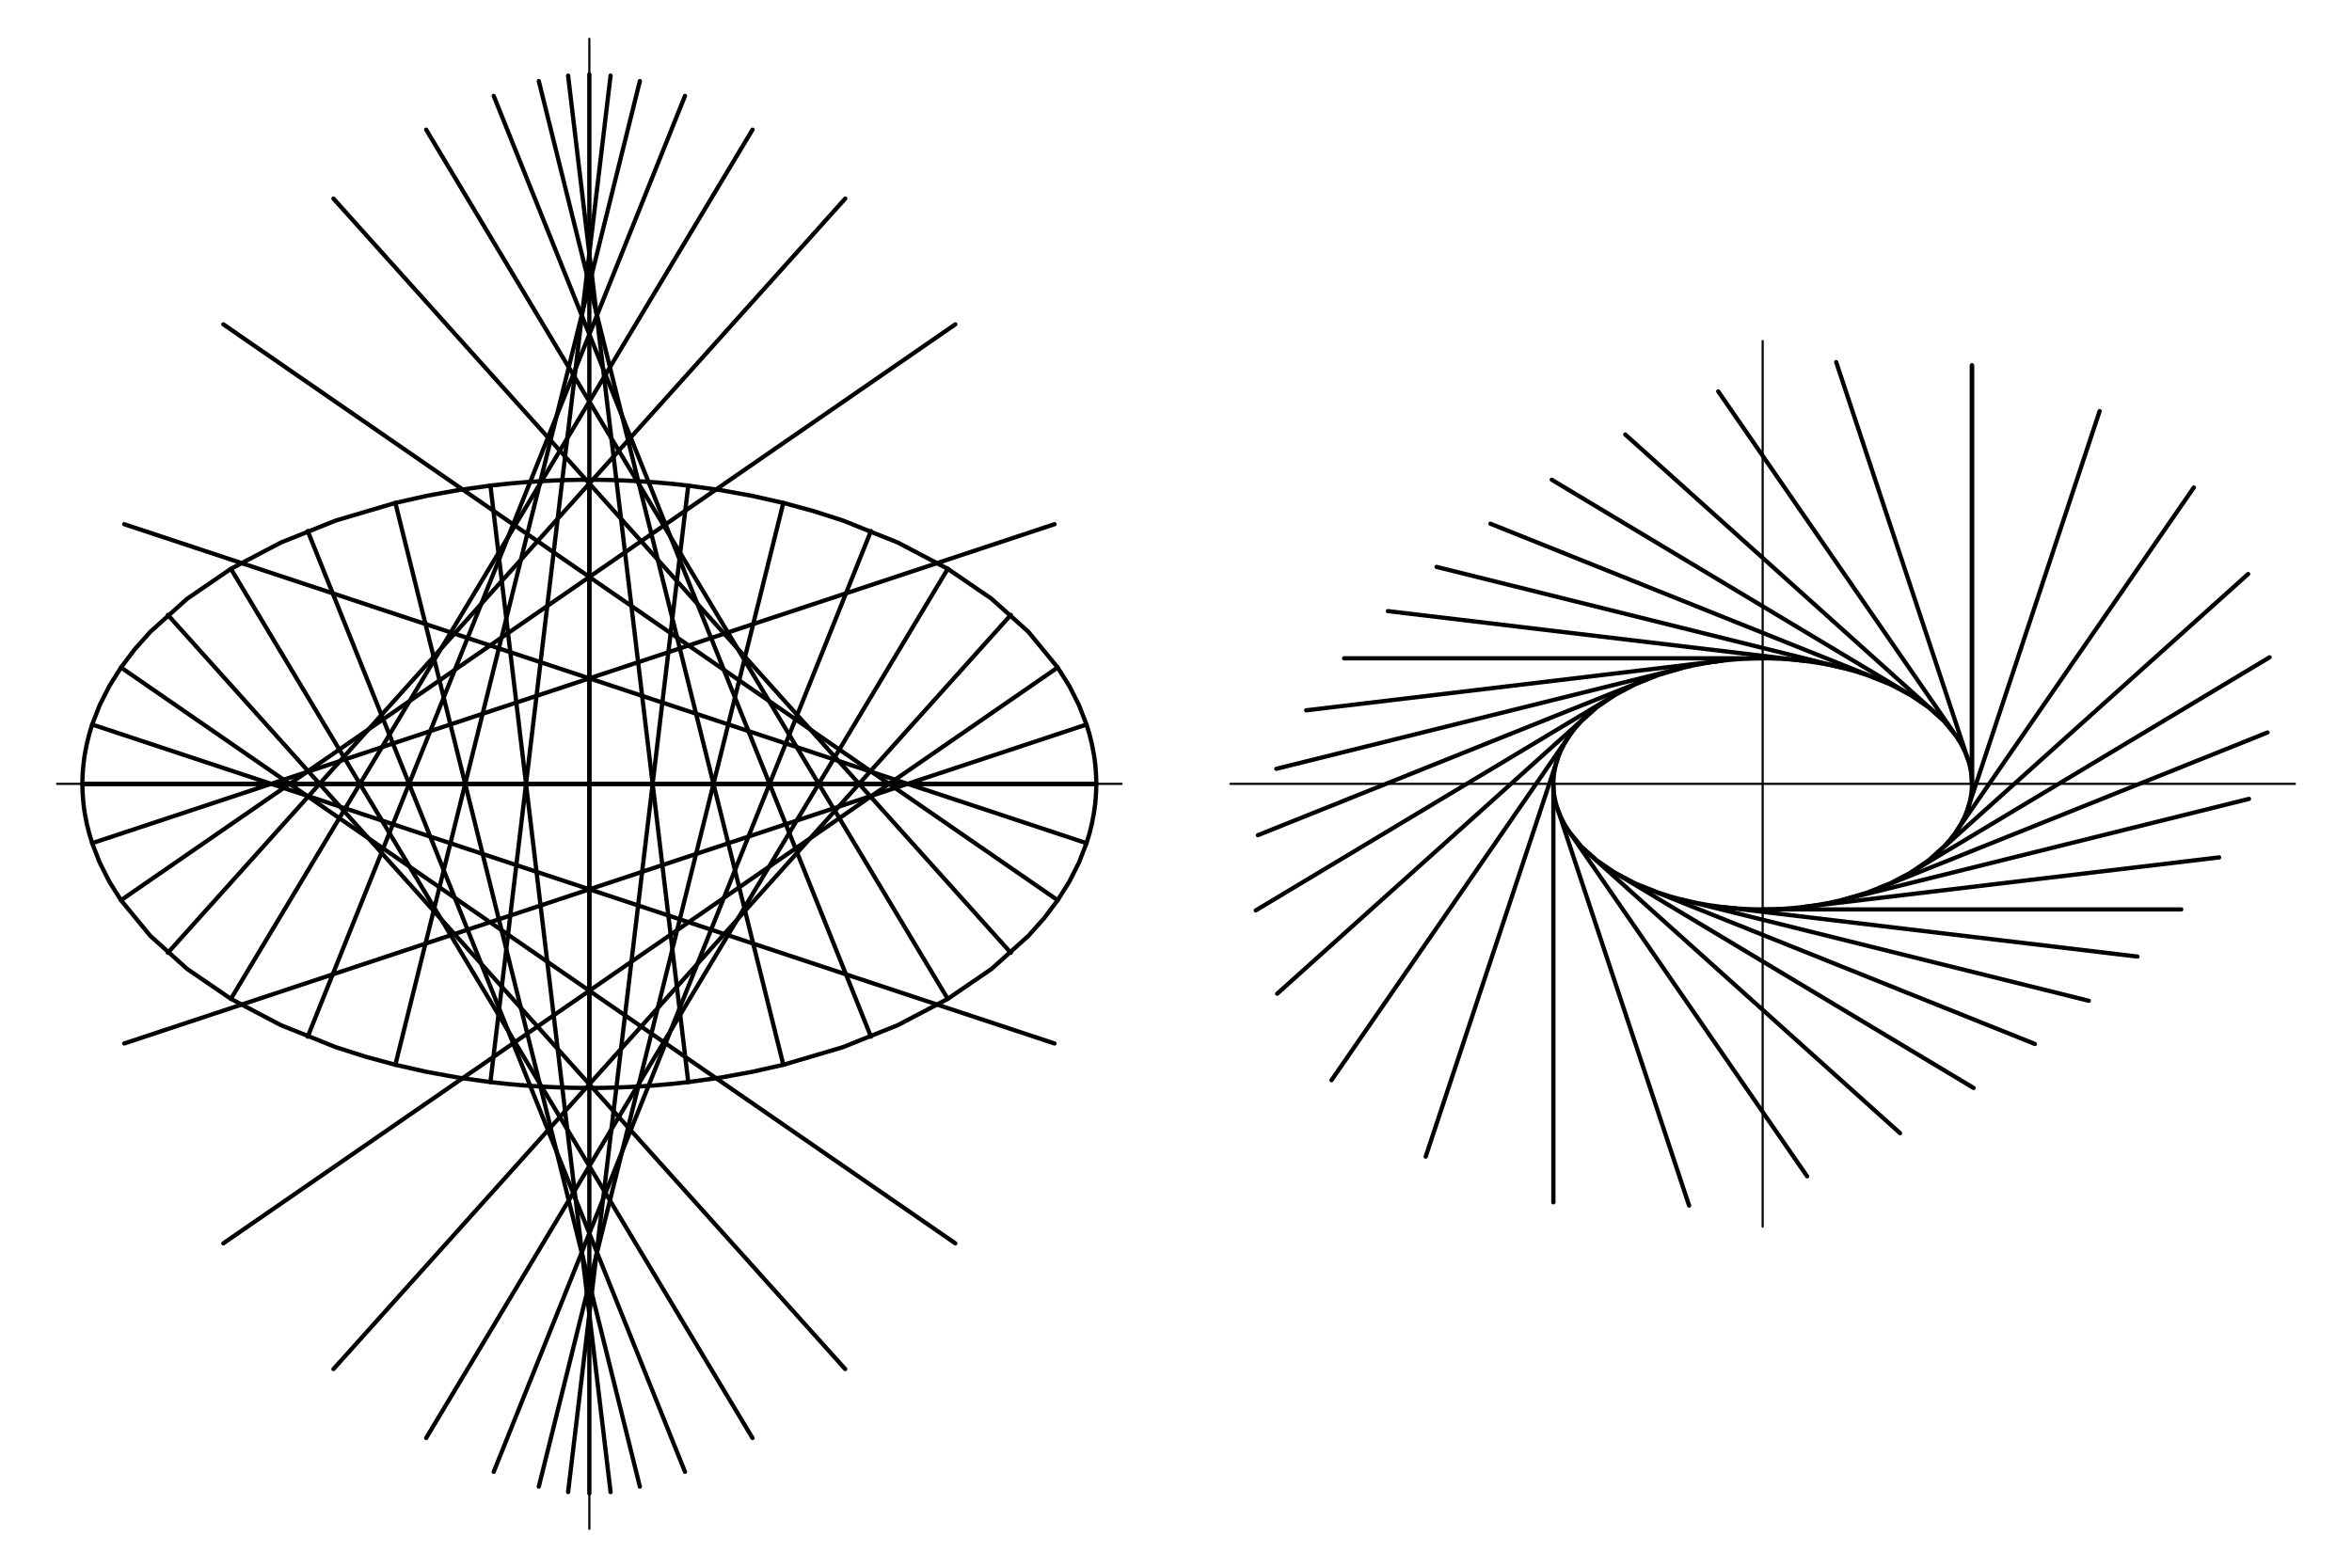 <?xml version="1.0" encoding="UTF-8"?>
<svg xmlns="http://www.w3.org/2000/svg" xmlns:xlink="http://www.w3.org/1999/xlink" width="282" height="188" viewBox="0 0 282 188">
<path fill="none" stroke-width="2.553" stroke-linecap="round" stroke-linejoin="round" stroke="rgb(0%, 0%, 0%)" stroke-opacity="1" stroke-miterlimit="10" d="M 68.438 940 L 1344.766 940 " transform="matrix(0.1, 0, 0, -0.1, 0, 188)"/>
<path fill="none" stroke-width="2.553" stroke-linecap="round" stroke-linejoin="round" stroke="rgb(0%, 0%, 0%)" stroke-opacity="1" stroke-miterlimit="10" d="M 706.602 46.562 L 706.602 1833.438 " transform="matrix(0.1, 0, 0, -0.1, 0, 188)"/>
<path fill="none" stroke-width="5.105" stroke-linecap="round" stroke-linejoin="round" stroke="rgb(0%, 0%, 0%)" stroke-opacity="1" stroke-miterlimit="10" d="M 1314.375 940 L 1314.375 942.969 L 1314.297 945.938 L 1314.219 948.945 L 1314.062 951.914 L 1313.672 957.891 L 1313.086 963.867 L 1312.344 969.805 L 1311.445 975.742 L 1309.18 987.578 L 1306.289 999.414 L 1302.695 1011.133 L 1293.672 1034.375 L 1282.148 1057.227 L 1268.125 1079.531 L 1232.969 1122.344 L 1188.789 1161.992 L 1136.367 1197.852 L 1076.602 1229.297 L 1010.508 1255.82 L 975.43 1267.07 L 939.18 1276.914 L 901.992 1285.312 L 863.906 1292.227 L 825.195 1297.656 L 805.625 1299.805 L 785.938 1301.562 L 766.172 1302.891 L 756.25 1303.438 L 746.367 1303.867 L 736.445 1304.219 L 731.445 1304.375 L 726.484 1304.453 L 721.523 1304.57 L 716.562 1304.648 L 696.641 1304.648 L 691.68 1304.57 L 686.719 1304.453 L 681.758 1304.375 L 676.758 1304.219 L 666.836 1303.867 L 656.953 1303.438 L 647.031 1302.891 L 627.266 1301.562 L 607.578 1299.805 L 588.008 1297.656 L 549.297 1292.227 " transform="matrix(0.1, 0, 0, -0.1, 0, 188)"/>
<path fill="none" stroke-width="5.105" stroke-linecap="round" stroke-linejoin="round" stroke="rgb(0%, 0%, 0%)" stroke-opacity="1" stroke-miterlimit="10" d="M 549.297 1292.227 L 511.211 1285.312 L 474.023 1276.914 L 402.695 1255.82 L 336.602 1229.297 L 276.836 1197.852 L 224.414 1161.992 L 180.234 1122.344 L 161.484 1101.289 L 145.078 1079.531 L 131.055 1057.227 L 119.531 1034.375 L 110.508 1011.133 L 106.953 999.414 L 104.023 987.578 L 101.719 975.742 L 100.859 969.805 L 100.117 963.867 L 99.531 957.891 L 99.336 954.883 L 99.141 951.914 L 98.984 948.945 L 98.906 945.938 L 98.828 942.969 L 98.828 936.992 L 98.984 931.055 L 99.141 928.047 L 99.531 922.109 L 100.117 916.133 L 100.859 910.195 L 101.719 904.258 L 104.023 892.383 L 106.953 880.586 L 110.508 868.867 L 119.531 845.625 L 131.055 822.773 L 145.078 800.43 L 180.234 757.656 L 224.414 718.008 L 276.836 682.148 L 336.602 650.703 L 402.695 624.18 L 437.773 612.93 L 474.023 603.086 L 511.211 594.688 L 549.297 587.734 L 588.008 582.344 L 607.578 580.195 L 627.266 578.438 " transform="matrix(0.1, 0, 0, -0.1, 0, 188)"/>
<path fill="none" stroke-width="5.105" stroke-linecap="round" stroke-linejoin="round" stroke="rgb(0%, 0%, 0%)" stroke-opacity="1" stroke-miterlimit="10" d="M 627.266 578.438 L 647.031 577.07 L 656.953 576.562 L 666.836 576.094 L 676.758 575.781 L 681.758 575.625 L 686.719 575.508 L 696.641 575.352 L 701.641 575.352 L 706.602 575.312 L 711.562 575.352 L 716.562 575.352 L 726.484 575.508 L 736.445 575.781 L 746.367 576.094 L 756.25 576.562 L 766.172 577.07 L 785.938 578.438 L 805.625 580.195 L 825.195 582.344 L 863.906 587.734 L 901.992 594.688 L 939.18 603.086 L 1010.508 624.18 L 1076.602 650.703 L 1136.367 682.148 L 1188.789 718.008 L 1232.969 757.656 L 1251.719 778.711 L 1268.125 800.43 L 1282.148 822.773 L 1293.672 845.625 L 1302.695 868.867 L 1306.289 880.586 L 1309.18 892.383 L 1311.445 904.258 L 1312.344 910.195 L 1313.086 916.133 L 1313.672 922.109 L 1314.062 928.047 L 1314.219 931.055 L 1314.375 936.992 L 1314.375 940 " transform="matrix(0.1, 0, 0, -0.1, 0, 188)"/>
<path fill="none" stroke-width="5.105" stroke-linecap="round" stroke-linejoin="round" stroke="rgb(0%, 0%, 0%)" stroke-opacity="1" stroke-miterlimit="10" d="M 1314.375 940 L 98.828 940 " transform="matrix(0.1, 0, 0, -0.1, 0, 188)"/>
<path fill="none" stroke-width="5.105" stroke-linecap="round" stroke-linejoin="round" stroke="rgb(0%, 0%, 0%)" stroke-opacity="1" stroke-miterlimit="10" d="M 1302.695 1011.133 L 148.906 628.633 " transform="matrix(0.1, 0, 0, -0.1, 0, 188)"/>
<path fill="none" stroke-width="5.105" stroke-linecap="round" stroke-linejoin="round" stroke="rgb(0%, 0%, 0%)" stroke-opacity="1" stroke-miterlimit="10" d="M 1268.125 1079.531 L 267.773 388.945 " transform="matrix(0.1, 0, 0, -0.1, 0, 188)"/>
<path fill="none" stroke-width="5.105" stroke-linecap="round" stroke-linejoin="round" stroke="rgb(0%, 0%, 0%)" stroke-opacity="1" stroke-miterlimit="10" d="M 1211.953 1142.578 L 399.805 238.164 " transform="matrix(0.1, 0, 0, -0.1, 0, 188)"/>
<path fill="none" stroke-width="5.105" stroke-linecap="round" stroke-linejoin="round" stroke="rgb(0%, 0%, 0%)" stroke-opacity="1" stroke-miterlimit="10" d="M 1136.367 1197.852 L 510.977 155.508 " transform="matrix(0.1, 0, 0, -0.1, 0, 188)"/>
<path fill="none" stroke-width="5.105" stroke-linecap="round" stroke-linejoin="round" stroke="rgb(0%, 0%, 0%)" stroke-opacity="1" stroke-miterlimit="10" d="M 1044.258 1243.203 L 591.953 114.922 " transform="matrix(0.1, 0, 0, -0.1, 0, 188)"/>
<path fill="none" stroke-width="5.105" stroke-linecap="round" stroke-linejoin="round" stroke="rgb(0%, 0%, 0%)" stroke-opacity="1" stroke-miterlimit="10" d="M 939.18 1276.914 L 646.016 97.227 " transform="matrix(0.1, 0, 0, -0.1, 0, 188)"/>
<path fill="none" stroke-width="5.105" stroke-linecap="round" stroke-linejoin="round" stroke="rgb(0%, 0%, 0%)" stroke-opacity="1" stroke-miterlimit="10" d="M 825.195 1297.656 L 681.133 90.664 " transform="matrix(0.1, 0, 0, -0.1, 0, 188)"/>
<path fill="none" stroke-width="5.105" stroke-linecap="round" stroke-linejoin="round" stroke="rgb(0%, 0%, 0%)" stroke-opacity="1" stroke-miterlimit="10" d="M 706.602 1304.648 L 706.602 89.102 " transform="matrix(0.1, 0, 0, -0.1, 0, 188)"/>
<path fill="none" stroke-width="5.105" stroke-linecap="round" stroke-linejoin="round" stroke="rgb(0%, 0%, 0%)" stroke-opacity="1" stroke-miterlimit="10" d="M 588.008 1297.656 L 732.07 90.664 " transform="matrix(0.1, 0, 0, -0.1, 0, 188)"/>
<path fill="none" stroke-width="5.105" stroke-linecap="round" stroke-linejoin="round" stroke="rgb(0%, 0%, 0%)" stroke-opacity="1" stroke-miterlimit="10" d="M 474.023 1276.914 L 767.188 97.227 " transform="matrix(0.1, 0, 0, -0.1, 0, 188)"/>
<path fill="none" stroke-width="5.105" stroke-linecap="round" stroke-linejoin="round" stroke="rgb(0%, 0%, 0%)" stroke-opacity="1" stroke-miterlimit="10" d="M 368.945 1243.203 L 821.289 114.922 " transform="matrix(0.1, 0, 0, -0.1, 0, 188)"/>
<path fill="none" stroke-width="5.105" stroke-linecap="round" stroke-linejoin="round" stroke="rgb(0%, 0%, 0%)" stroke-opacity="1" stroke-miterlimit="10" d="M 276.836 1197.852 L 902.227 155.508 " transform="matrix(0.1, 0, 0, -0.1, 0, 188)"/>
<path fill="none" stroke-width="5.105" stroke-linecap="round" stroke-linejoin="round" stroke="rgb(0%, 0%, 0%)" stroke-opacity="1" stroke-miterlimit="10" d="M 201.25 1142.578 L 1013.398 238.164 " transform="matrix(0.1, 0, 0, -0.1, 0, 188)"/>
<path fill="none" stroke-width="5.105" stroke-linecap="round" stroke-linejoin="round" stroke="rgb(0%, 0%, 0%)" stroke-opacity="1" stroke-miterlimit="10" d="M 145.078 1079.531 L 1145.43 388.945 " transform="matrix(0.1, 0, 0, -0.1, 0, 188)"/>
<path fill="none" stroke-width="5.105" stroke-linecap="round" stroke-linejoin="round" stroke="rgb(0%, 0%, 0%)" stroke-opacity="1" stroke-miterlimit="10" d="M 110.508 1011.133 L 1264.336 628.633 " transform="matrix(0.1, 0, 0, -0.1, 0, 188)"/>
<path fill="none" stroke-width="5.105" stroke-linecap="round" stroke-linejoin="round" stroke="rgb(0%, 0%, 0%)" stroke-opacity="1" stroke-miterlimit="10" d="M 98.828 940 L 1314.375 940 " transform="matrix(0.1, 0, 0, -0.1, 0, 188)"/>
<path fill="none" stroke-width="5.105" stroke-linecap="round" stroke-linejoin="round" stroke="rgb(0%, 0%, 0%)" stroke-opacity="1" stroke-miterlimit="10" d="M 110.508 868.867 L 1264.336 1251.367 " transform="matrix(0.1, 0, 0, -0.1, 0, 188)"/>
<path fill="none" stroke-width="5.105" stroke-linecap="round" stroke-linejoin="round" stroke="rgb(0%, 0%, 0%)" stroke-opacity="1" stroke-miterlimit="10" d="M 145.078 800.43 L 1145.43 1491.055 " transform="matrix(0.1, 0, 0, -0.1, 0, 188)"/>
<path fill="none" stroke-width="5.105" stroke-linecap="round" stroke-linejoin="round" stroke="rgb(0%, 0%, 0%)" stroke-opacity="1" stroke-miterlimit="10" d="M 201.25 737.383 L 1013.398 1641.836 " transform="matrix(0.1, 0, 0, -0.1, 0, 188)"/>
<path fill="none" stroke-width="5.105" stroke-linecap="round" stroke-linejoin="round" stroke="rgb(0%, 0%, 0%)" stroke-opacity="1" stroke-miterlimit="10" d="M 276.836 682.148 L 902.227 1724.492 " transform="matrix(0.1, 0, 0, -0.1, 0, 188)"/>
<path fill="none" stroke-width="5.105" stroke-linecap="round" stroke-linejoin="round" stroke="rgb(0%, 0%, 0%)" stroke-opacity="1" stroke-miterlimit="10" d="M 368.945 636.797 L 821.289 1765.039 " transform="matrix(0.1, 0, 0, -0.1, 0, 188)"/>
<path fill="none" stroke-width="5.105" stroke-linecap="round" stroke-linejoin="round" stroke="rgb(0%, 0%, 0%)" stroke-opacity="1" stroke-miterlimit="10" d="M 474.023 603.086 L 767.188 1782.773 " transform="matrix(0.1, 0, 0, -0.1, 0, 188)"/>
<path fill="none" stroke-width="5.105" stroke-linecap="round" stroke-linejoin="round" stroke="rgb(0%, 0%, 0%)" stroke-opacity="1" stroke-miterlimit="10" d="M 588.008 582.344 L 732.07 1789.336 " transform="matrix(0.1, 0, 0, -0.1, 0, 188)"/>
<path fill="none" stroke-width="5.105" stroke-linecap="round" stroke-linejoin="round" stroke="rgb(0%, 0%, 0%)" stroke-opacity="1" stroke-miterlimit="10" d="M 706.602 575.312 L 706.602 1790.898 " transform="matrix(0.1, 0, 0, -0.1, 0, 188)"/>
<path fill="none" stroke-width="5.105" stroke-linecap="round" stroke-linejoin="round" stroke="rgb(0%, 0%, 0%)" stroke-opacity="1" stroke-miterlimit="10" d="M 825.195 582.344 L 681.133 1789.336 " transform="matrix(0.1, 0, 0, -0.1, 0, 188)"/>
<path fill="none" stroke-width="5.105" stroke-linecap="round" stroke-linejoin="round" stroke="rgb(0%, 0%, 0%)" stroke-opacity="1" stroke-miterlimit="10" d="M 939.18 603.086 L 646.016 1782.773 " transform="matrix(0.1, 0, 0, -0.1, 0, 188)"/>
<path fill="none" stroke-width="5.105" stroke-linecap="round" stroke-linejoin="round" stroke="rgb(0%, 0%, 0%)" stroke-opacity="1" stroke-miterlimit="10" d="M 1044.258 636.797 L 591.953 1765.039 " transform="matrix(0.1, 0, 0, -0.1, 0, 188)"/>
<path fill="none" stroke-width="5.105" stroke-linecap="round" stroke-linejoin="round" stroke="rgb(0%, 0%, 0%)" stroke-opacity="1" stroke-miterlimit="10" d="M 1136.367 682.148 L 510.977 1724.492 " transform="matrix(0.1, 0, 0, -0.1, 0, 188)"/>
<path fill="none" stroke-width="5.105" stroke-linecap="round" stroke-linejoin="round" stroke="rgb(0%, 0%, 0%)" stroke-opacity="1" stroke-miterlimit="10" d="M 1211.953 737.383 L 399.805 1641.836 " transform="matrix(0.1, 0, 0, -0.1, 0, 188)"/>
<path fill="none" stroke-width="5.105" stroke-linecap="round" stroke-linejoin="round" stroke="rgb(0%, 0%, 0%)" stroke-opacity="1" stroke-miterlimit="10" d="M 1268.125 800.43 L 267.773 1491.055 " transform="matrix(0.1, 0, 0, -0.1, 0, 188)"/>
<path fill="none" stroke-width="5.105" stroke-linecap="round" stroke-linejoin="round" stroke="rgb(0%, 0%, 0%)" stroke-opacity="1" stroke-miterlimit="10" d="M 1302.695 868.867 L 148.906 1251.367 " transform="matrix(0.1, 0, 0, -0.1, 0, 188)"/>
<path fill="none" stroke-width="5.105" stroke-linecap="round" stroke-linejoin="round" stroke="rgb(0%, 0%, 0%)" stroke-opacity="1" stroke-miterlimit="10" d="M 1314.375 940 L 98.828 940 " transform="matrix(0.1, 0, 0, -0.1, 0, 188)"/>
<path fill="none" stroke-width="2.553" stroke-linecap="round" stroke-linejoin="round" stroke="rgb(0%, 0%, 0%)" stroke-opacity="1" stroke-miterlimit="10" d="M 1475.234 940 L 2751.562 940 " transform="matrix(0.1, 0, 0, -0.1, 0, 188)"/>
<path fill="none" stroke-width="2.553" stroke-linecap="round" stroke-linejoin="round" stroke="rgb(0%, 0%, 0%)" stroke-opacity="1" stroke-miterlimit="10" d="M 2113.398 408.984 L 2113.398 1471.016 " transform="matrix(0.1, 0, 0, -0.1, 0, 188)"/>
<path fill="none" stroke-width="5.105" stroke-linecap="round" stroke-linejoin="round" stroke="rgb(0%, 0%, 0%)" stroke-opacity="1" stroke-miterlimit="10" d="M 2364.336 940 L 2364.336 941.211 L 2364.297 942.461 L 2364.258 943.672 L 2364.219 944.922 L 2364.023 947.383 L 2363.789 949.844 L 2363.516 952.305 L 2363.125 954.766 L 2362.188 959.648 L 2360.977 964.531 L 2359.531 969.375 L 2355.781 978.984 L 2351.016 988.398 L 2345.234 997.617 L 2330.703 1015.273 L 2312.461 1031.641 L 2290.859 1046.445 L 2266.133 1059.453 L 2238.867 1070.391 L 2224.375 1075.039 L 2209.414 1079.102 L 2194.062 1082.578 L 2178.359 1085.43 L 2162.344 1087.656 L 2154.297 1088.555 L 2146.133 1089.258 L 2138.008 1089.844 L 2129.805 1090.234 L 2125.703 1090.391 L 2123.672 1090.43 L 2119.531 1090.508 L 2117.5 1090.547 L 2109.297 1090.547 L 2107.266 1090.508 L 2103.125 1090.43 L 2101.094 1090.391 L 2096.992 1090.234 L 2088.789 1089.844 L 2080.625 1089.258 L 2072.539 1088.555 L 2064.453 1087.656 L 2048.477 1085.43 " transform="matrix(0.1, 0, 0, -0.1, 0, 188)"/>
<path fill="none" stroke-width="5.105" stroke-linecap="round" stroke-linejoin="round" stroke="rgb(0%, 0%, 0%)" stroke-opacity="1" stroke-miterlimit="10" d="M 2048.477 1085.43 L 2032.734 1082.578 L 2017.344 1079.102 L 1987.93 1070.391 L 1960.625 1059.453 L 1935.977 1046.445 L 1914.297 1031.641 L 1896.094 1015.273 L 1888.359 1006.602 L 1881.562 997.617 L 1875.781 988.398 L 1871.016 978.984 L 1867.266 969.375 L 1865.82 964.531 L 1864.609 959.648 L 1863.672 954.766 L 1863.281 952.305 L 1863.008 949.844 L 1862.773 947.383 L 1862.656 946.133 L 1862.578 944.922 L 1862.539 943.672 L 1862.5 942.461 L 1862.461 941.211 L 1862.461 938.75 L 1862.5 937.539 L 1862.539 936.289 L 1862.578 935.078 L 1862.773 932.617 L 1863.008 930.156 L 1863.281 927.695 L 1863.672 925.234 L 1864.609 920.352 L 1865.82 915.469 L 1867.266 910.625 L 1871.016 901.016 L 1875.781 891.602 L 1881.562 882.383 L 1896.094 864.727 L 1914.297 848.359 L 1935.977 833.516 L 1960.625 820.547 L 1987.93 809.609 L 2002.422 804.961 L 2017.344 800.898 L 2032.734 797.422 L 2048.477 794.57 L 2064.453 792.344 L 2072.539 791.445 L 2080.625 790.703 " transform="matrix(0.1, 0, 0, -0.1, 0, 188)"/>
<path fill="none" stroke-width="5.105" stroke-linecap="round" stroke-linejoin="round" stroke="rgb(0%, 0%, 0%)" stroke-opacity="1" stroke-miterlimit="10" d="M 2080.625 790.703 L 2088.789 790.156 L 2092.891 789.922 L 2101.094 789.609 L 2103.125 789.57 L 2107.266 789.492 L 2109.297 789.453 L 2111.328 789.453 L 2113.398 789.414 L 2115.469 789.453 L 2117.5 789.453 L 2119.531 789.492 L 2121.602 789.531 L 2125.703 789.609 L 2133.906 789.922 L 2138.008 790.156 L 2146.133 790.703 L 2154.297 791.445 L 2162.344 792.344 L 2178.359 794.57 L 2194.062 797.422 L 2209.414 800.898 L 2238.867 809.609 L 2266.133 820.547 L 2290.859 833.516 L 2312.461 848.359 L 2330.703 864.727 L 2338.477 873.398 L 2345.234 882.383 L 2351.016 891.602 L 2355.781 901.016 L 2359.531 910.625 L 2360.977 915.469 L 2362.188 920.352 L 2363.125 925.234 L 2363.516 927.695 L 2363.789 930.156 L 2364.023 932.617 L 2364.141 933.828 L 2364.219 935.078 L 2364.258 936.289 L 2364.297 937.539 L 2364.336 938.75 L 2364.336 940 " transform="matrix(0.1, 0, 0, -0.1, 0, 188)"/>
<path fill="none" stroke-width="5.105" stroke-linecap="round" stroke-linejoin="round" stroke="rgb(0%, 0%, 0%)" stroke-opacity="1" stroke-miterlimit="10" d="M 2364.336 940 L 2364.336 1441.875 " transform="matrix(0.1, 0, 0, -0.1, 0, 188)"/>
<path fill="none" stroke-width="5.105" stroke-linecap="round" stroke-linejoin="round" stroke="rgb(0%, 0%, 0%)" stroke-opacity="1" stroke-miterlimit="10" d="M 2359.531 969.375 L 2201.562 1445.742 " transform="matrix(0.1, 0, 0, -0.1, 0, 188)"/>
<path fill="none" stroke-width="5.105" stroke-linecap="round" stroke-linejoin="round" stroke="rgb(0%, 0%, 0%)" stroke-opacity="1" stroke-miterlimit="10" d="M 2345.234 997.617 L 2060.117 1410.625 " transform="matrix(0.1, 0, 0, -0.1, 0, 188)"/>
<path fill="none" stroke-width="5.105" stroke-linecap="round" stroke-linejoin="round" stroke="rgb(0%, 0%, 0%)" stroke-opacity="1" stroke-miterlimit="10" d="M 2322.031 1023.633 L 1948.633 1358.945 " transform="matrix(0.1, 0, 0, -0.1, 0, 188)"/>
<path fill="none" stroke-width="5.105" stroke-linecap="round" stroke-linejoin="round" stroke="rgb(0%, 0%, 0%)" stroke-opacity="1" stroke-miterlimit="10" d="M 2290.859 1046.445 L 1860.508 1304.688 " transform="matrix(0.1, 0, 0, -0.1, 0, 188)"/>
<path fill="none" stroke-width="5.105" stroke-linecap="round" stroke-linejoin="round" stroke="rgb(0%, 0%, 0%)" stroke-opacity="1" stroke-miterlimit="10" d="M 2252.812 1065.195 L 1786.992 1251.953 " transform="matrix(0.1, 0, 0, -0.1, 0, 188)"/>
<path fill="none" stroke-width="5.105" stroke-linecap="round" stroke-linejoin="round" stroke="rgb(0%, 0%, 0%)" stroke-opacity="1" stroke-miterlimit="10" d="M 2209.414 1079.102 L 1722.383 1200.156 " transform="matrix(0.1, 0, 0, -0.1, 0, 188)"/>
<path fill="none" stroke-width="5.105" stroke-linecap="round" stroke-linejoin="round" stroke="rgb(0%, 0%, 0%)" stroke-opacity="1" stroke-miterlimit="10" d="M 2162.344 1087.656 L 1664.023 1147.148 " transform="matrix(0.1, 0, 0, -0.1, 0, 188)"/>
<path fill="none" stroke-width="5.105" stroke-linecap="round" stroke-linejoin="round" stroke="rgb(0%, 0%, 0%)" stroke-opacity="1" stroke-miterlimit="10" d="M 2113.398 1090.547 L 1611.523 1090.547 " transform="matrix(0.1, 0, 0, -0.1, 0, 188)"/>
<path fill="none" stroke-width="5.105" stroke-linecap="round" stroke-linejoin="round" stroke="rgb(0%, 0%, 0%)" stroke-opacity="1" stroke-miterlimit="10" d="M 2064.453 1087.656 L 1566.094 1028.164 " transform="matrix(0.1, 0, 0, -0.1, 0, 188)"/>
<path fill="none" stroke-width="5.105" stroke-linecap="round" stroke-linejoin="round" stroke="rgb(0%, 0%, 0%)" stroke-opacity="1" stroke-miterlimit="10" d="M 2017.344 1079.102 L 1530.312 958.047 " transform="matrix(0.1, 0, 0, -0.1, 0, 188)"/>
<path fill="none" stroke-width="5.105" stroke-linecap="round" stroke-linejoin="round" stroke="rgb(0%, 0%, 0%)" stroke-opacity="1" stroke-miterlimit="10" d="M 1973.984 1065.195 L 1508.164 878.438 " transform="matrix(0.1, 0, 0, -0.1, 0, 188)"/>
<path fill="none" stroke-width="5.105" stroke-linecap="round" stroke-linejoin="round" stroke="rgb(0%, 0%, 0%)" stroke-opacity="1" stroke-miterlimit="10" d="M 1935.977 1046.445 L 1505.625 788.242 " transform="matrix(0.1, 0, 0, -0.1, 0, 188)"/>
<path fill="none" stroke-width="5.105" stroke-linecap="round" stroke-linejoin="round" stroke="rgb(0%, 0%, 0%)" stroke-opacity="1" stroke-miterlimit="10" d="M 1904.766 1023.633 L 1531.328 688.32 " transform="matrix(0.1, 0, 0, -0.1, 0, 188)"/>
<path fill="none" stroke-width="5.105" stroke-linecap="round" stroke-linejoin="round" stroke="rgb(0%, 0%, 0%)" stroke-opacity="1" stroke-miterlimit="10" d="M 1881.562 997.617 L 1596.445 584.609 " transform="matrix(0.1, 0, 0, -0.1, 0, 188)"/>
<path fill="none" stroke-width="5.105" stroke-linecap="round" stroke-linejoin="round" stroke="rgb(0%, 0%, 0%)" stroke-opacity="1" stroke-miterlimit="10" d="M 1867.266 969.375 L 1709.375 493.008 " transform="matrix(0.1, 0, 0, -0.1, 0, 188)"/>
<path fill="none" stroke-width="5.105" stroke-linecap="round" stroke-linejoin="round" stroke="rgb(0%, 0%, 0%)" stroke-opacity="1" stroke-miterlimit="10" d="M 1862.461 940 L 1862.461 438.125 " transform="matrix(0.1, 0, 0, -0.1, 0, 188)"/>
<path fill="none" stroke-width="5.105" stroke-linecap="round" stroke-linejoin="round" stroke="rgb(0%, 0%, 0%)" stroke-opacity="1" stroke-miterlimit="10" d="M 1867.266 910.625 L 2025.195 434.258 " transform="matrix(0.1, 0, 0, -0.1, 0, 188)"/>
<path fill="none" stroke-width="5.105" stroke-linecap="round" stroke-linejoin="round" stroke="rgb(0%, 0%, 0%)" stroke-opacity="1" stroke-miterlimit="10" d="M 1881.562 882.383 L 2166.68 469.375 " transform="matrix(0.1, 0, 0, -0.1, 0, 188)"/>
<path fill="none" stroke-width="5.105" stroke-linecap="round" stroke-linejoin="round" stroke="rgb(0%, 0%, 0%)" stroke-opacity="1" stroke-miterlimit="10" d="M 1904.766 856.367 L 2278.164 521.055 " transform="matrix(0.1, 0, 0, -0.1, 0, 188)"/>
<path fill="none" stroke-width="5.105" stroke-linecap="round" stroke-linejoin="round" stroke="rgb(0%, 0%, 0%)" stroke-opacity="1" stroke-miterlimit="10" d="M 1935.977 833.516 L 2366.289 575.312 " transform="matrix(0.1, 0, 0, -0.1, 0, 188)"/>
<path fill="none" stroke-width="5.105" stroke-linecap="round" stroke-linejoin="round" stroke="rgb(0%, 0%, 0%)" stroke-opacity="1" stroke-miterlimit="10" d="M 1973.984 814.805 L 2439.805 628.047 " transform="matrix(0.1, 0, 0, -0.1, 0, 188)"/>
<path fill="none" stroke-width="5.105" stroke-linecap="round" stroke-linejoin="round" stroke="rgb(0%, 0%, 0%)" stroke-opacity="1" stroke-miterlimit="10" d="M 2017.344 800.898 L 2504.414 679.844 " transform="matrix(0.1, 0, 0, -0.1, 0, 188)"/>
<path fill="none" stroke-width="5.105" stroke-linecap="round" stroke-linejoin="round" stroke="rgb(0%, 0%, 0%)" stroke-opacity="1" stroke-miterlimit="10" d="M 2064.453 792.344 L 2562.773 732.852 " transform="matrix(0.1, 0, 0, -0.1, 0, 188)"/>
<path fill="none" stroke-width="5.105" stroke-linecap="round" stroke-linejoin="round" stroke="rgb(0%, 0%, 0%)" stroke-opacity="1" stroke-miterlimit="10" d="M 2113.398 789.414 L 2615.273 789.414 " transform="matrix(0.1, 0, 0, -0.1, 0, 188)"/>
<path fill="none" stroke-width="5.105" stroke-linecap="round" stroke-linejoin="round" stroke="rgb(0%, 0%, 0%)" stroke-opacity="1" stroke-miterlimit="10" d="M 2162.344 792.344 L 2660.664 851.797 " transform="matrix(0.1, 0, 0, -0.1, 0, 188)"/>
<path fill="none" stroke-width="5.105" stroke-linecap="round" stroke-linejoin="round" stroke="rgb(0%, 0%, 0%)" stroke-opacity="1" stroke-miterlimit="10" d="M 2209.414 800.898 L 2696.484 921.953 " transform="matrix(0.1, 0, 0, -0.1, 0, 188)"/>
<path fill="none" stroke-width="5.105" stroke-linecap="round" stroke-linejoin="round" stroke="rgb(0%, 0%, 0%)" stroke-opacity="1" stroke-miterlimit="10" d="M 2252.812 814.805 L 2718.633 1001.562 " transform="matrix(0.1, 0, 0, -0.1, 0, 188)"/>
<path fill="none" stroke-width="5.105" stroke-linecap="round" stroke-linejoin="round" stroke="rgb(0%, 0%, 0%)" stroke-opacity="1" stroke-miterlimit="10" d="M 2290.859 833.516 L 2721.172 1091.758 " transform="matrix(0.1, 0, 0, -0.1, 0, 188)"/>
<path fill="none" stroke-width="5.105" stroke-linecap="round" stroke-linejoin="round" stroke="rgb(0%, 0%, 0%)" stroke-opacity="1" stroke-miterlimit="10" d="M 2322.031 856.367 L 2695.469 1191.641 " transform="matrix(0.1, 0, 0, -0.1, 0, 188)"/>
<path fill="none" stroke-width="5.105" stroke-linecap="round" stroke-linejoin="round" stroke="rgb(0%, 0%, 0%)" stroke-opacity="1" stroke-miterlimit="10" d="M 2345.234 882.383 L 2630.352 1295.391 " transform="matrix(0.1, 0, 0, -0.1, 0, 188)"/>
<path fill="none" stroke-width="5.105" stroke-linecap="round" stroke-linejoin="round" stroke="rgb(0%, 0%, 0%)" stroke-opacity="1" stroke-miterlimit="10" d="M 2359.531 910.625 L 2517.422 1386.992 " transform="matrix(0.1, 0, 0, -0.1, 0, 188)"/>
<path fill="none" stroke-width="5.105" stroke-linecap="round" stroke-linejoin="round" stroke="rgb(0%, 0%, 0%)" stroke-opacity="1" stroke-miterlimit="10" d="M 2364.336 940 L 2364.336 1441.875 " transform="matrix(0.1, 0, 0, -0.1, 0, 188)"/>
</svg>
